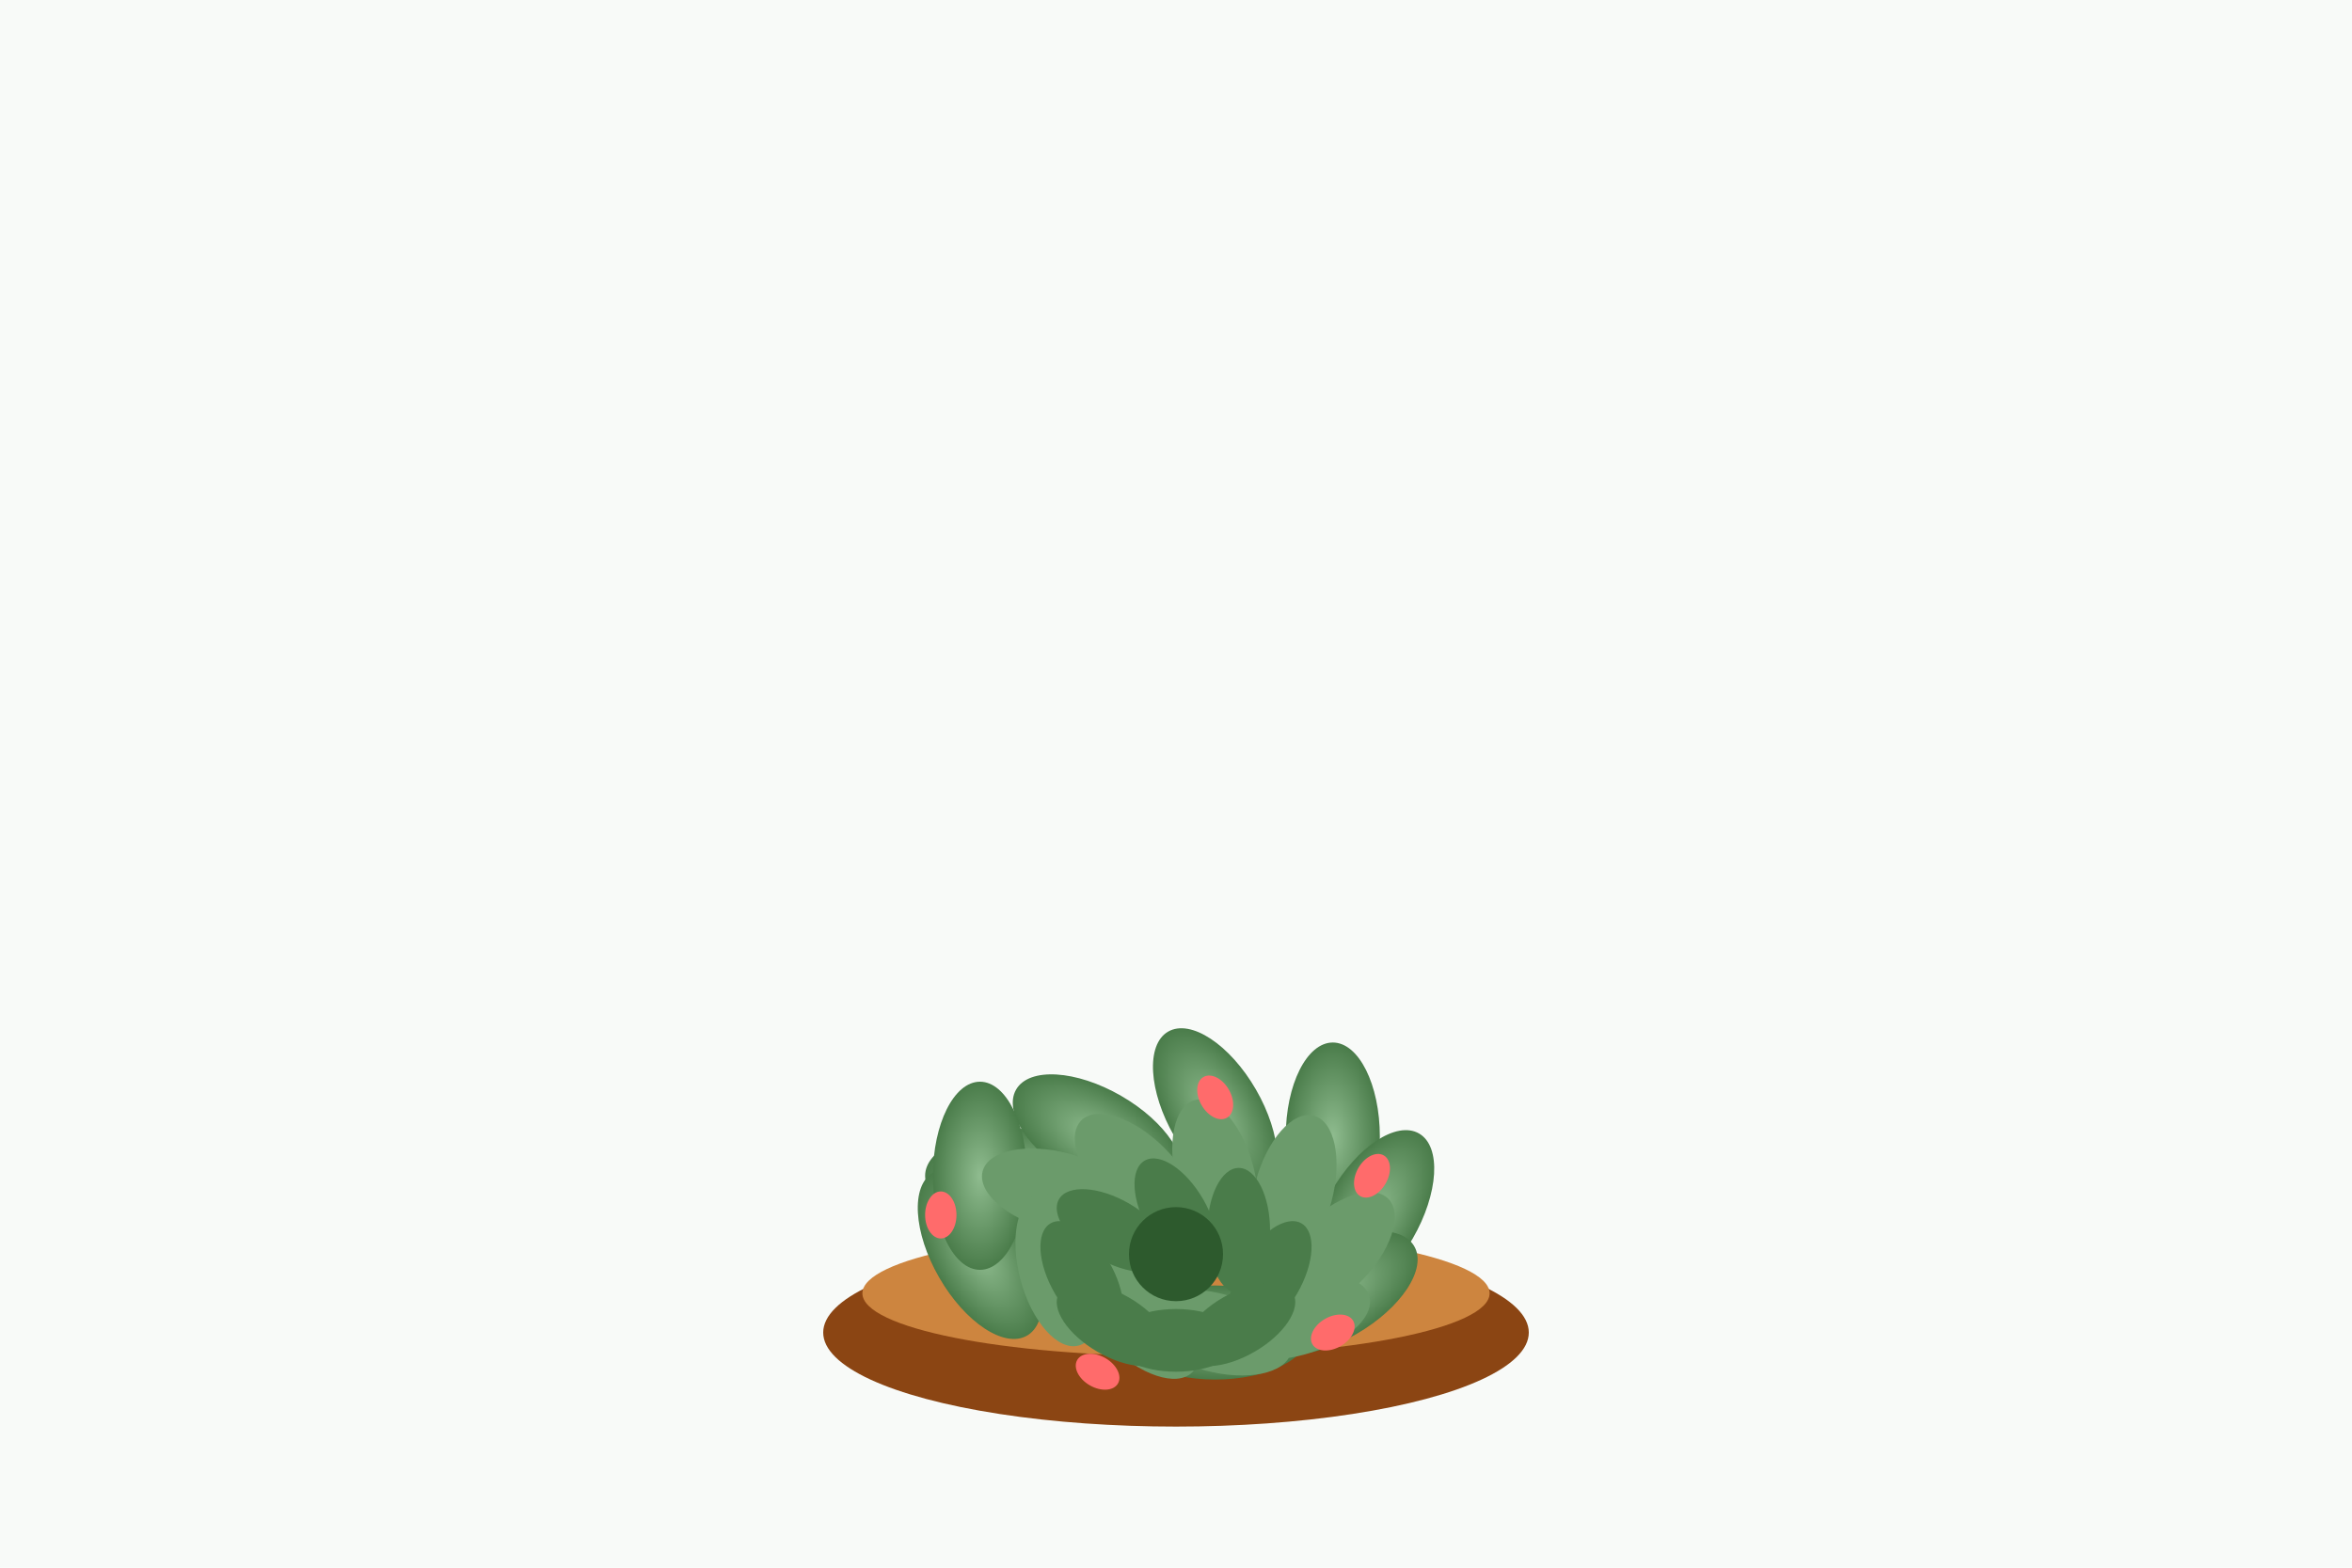 <svg width="300" height="200" viewBox="0 0 300 200" fill="none" xmlns="http://www.w3.org/2000/svg">
  <defs>
    <radialGradient id="succulentGradient" cx="50%" cy="50%" r="50%">
      <stop offset="0%" style="stop-color:#8fbc8f;stop-opacity:1" />
      <stop offset="100%" style="stop-color:#4a7c4a;stop-opacity:1" />
    </radialGradient>
  </defs>
  
  <!-- Background -->
  <rect width="300" height="200" fill="#f8faf8"/>
  
  <!-- Shallow succulent pot -->
  <ellipse cx="150" cy="170" rx="45" ry="12" fill="#8B4513"/>
  <ellipse cx="150" cy="165" rx="40" ry="8" fill="#CD853F"/>
  
  <!-- Echeveria-style rosette succulent -->
  <!-- Outer layer of leaves -->
  <ellipse cx="130" cy="150" rx="12" ry="6" fill="url(#succulentGradient)" transform="rotate(0 130 150)"/>
  <ellipse cx="140" cy="145" rx="12" ry="6" fill="url(#succulentGradient)" transform="rotate(30 140 145)"/>
  <ellipse cx="155" cy="142" rx="12" ry="6" fill="url(#succulentGradient)" transform="rotate(60 155 142)"/>
  <ellipse cx="170" cy="145" rx="12" ry="6" fill="url(#succulentGradient)" transform="rotate(90 170 145)"/>
  <ellipse cx="175" cy="155" rx="12" ry="6" fill="url(#succulentGradient)" transform="rotate(120 175 155)"/>
  <ellipse cx="170" cy="165" rx="12" ry="6" fill="url(#succulentGradient)" transform="rotate(150 170 165)"/>
  <ellipse cx="155" cy="170" rx="12" ry="6" fill="url(#succulentGradient)" transform="rotate(180 155 170)"/>
  <ellipse cx="140" cy="165" rx="12" ry="6" fill="url(#succulentGradient)" transform="rotate(210 140 165)"/>
  <ellipse cx="125" cy="160" rx="12" ry="6" fill="url(#succulentGradient)" transform="rotate(240 125 160)"/>
  <ellipse cx="125" cy="150" rx="12" ry="6" fill="url(#succulentGradient)" transform="rotate(270 125 150)"/>
  
  <!-- Middle layer -->
  <ellipse cx="135" cy="152" rx="10" ry="5" fill="#6b9b6b" transform="rotate(15 135 152)"/>
  <ellipse cx="145" cy="150" rx="10" ry="5" fill="#6b9b6b" transform="rotate(45 145 150)"/>
  <ellipse cx="155" cy="150" rx="10" ry="5" fill="#6b9b6b" transform="rotate(75 155 150)"/>
  <ellipse cx="165" cy="152" rx="10" ry="5" fill="#6b9b6b" transform="rotate(105 165 152)"/>
  <ellipse cx="170" cy="160" rx="10" ry="5" fill="#6b9b6b" transform="rotate(135 170 160)"/>
  <ellipse cx="165" cy="168" rx="10" ry="5" fill="#6b9b6b" transform="rotate(165 165 168)"/>
  <ellipse cx="155" cy="170" rx="10" ry="5" fill="#6b9b6b" transform="rotate(195 155 170)"/>
  <ellipse cx="145" cy="168" rx="10" ry="5" fill="#6b9b6b" transform="rotate(225 145 168)"/>
  <ellipse cx="135" cy="162" rx="10" ry="5" fill="#6b9b6b" transform="rotate(255 135 162)"/>
  
  <!-- Inner core -->
  <ellipse cx="142" cy="157" rx="8" ry="4" fill="#4a7c4a" transform="rotate(30 142 157)"/>
  <ellipse cx="150" cy="155" rx="8" ry="4" fill="#4a7c4a" transform="rotate(60 150 155)"/>
  <ellipse cx="158" cy="157" rx="8" ry="4" fill="#4a7c4a" transform="rotate(90 158 157)"/>
  <ellipse cx="162" cy="163" rx="8" ry="4" fill="#4a7c4a" transform="rotate(120 162 163)"/>
  <ellipse cx="158" cy="169" rx="8" ry="4" fill="#4a7c4a" transform="rotate(150 158 169)"/>
  <ellipse cx="150" cy="171" rx="8" ry="4" fill="#4a7c4a" transform="rotate(180 150 171)"/>
  <ellipse cx="142" cy="169" rx="8" ry="4" fill="#4a7c4a" transform="rotate(210 142 169)"/>
  <ellipse cx="138" cy="163" rx="8" ry="4" fill="#4a7c4a" transform="rotate(240 138 163)"/>
  
  <!-- Center -->
  <circle cx="150" cy="160" r="6" fill="#2d5a2d"/>
  
  <!-- Red/pink tips on some leaves -->
  <ellipse cx="155" cy="140" rx="3" ry="2" fill="#FF6B6B" transform="rotate(60 155 140)"/>
  <ellipse cx="175" cy="150" rx="3" ry="2" fill="#FF6B6B" transform="rotate(120 175 150)"/>
  <ellipse cx="170" cy="170" rx="3" ry="2" fill="#FF6B6B" transform="rotate(150 170 170)"/>
  <ellipse cx="140" cy="175" rx="3" ry="2" fill="#FF6B6B" transform="rotate(210 140 175)"/>
  <ellipse cx="120" cy="155" rx="3" ry="2" fill="#FF6B6B" transform="rotate(270 120 155)"/>
</svg>